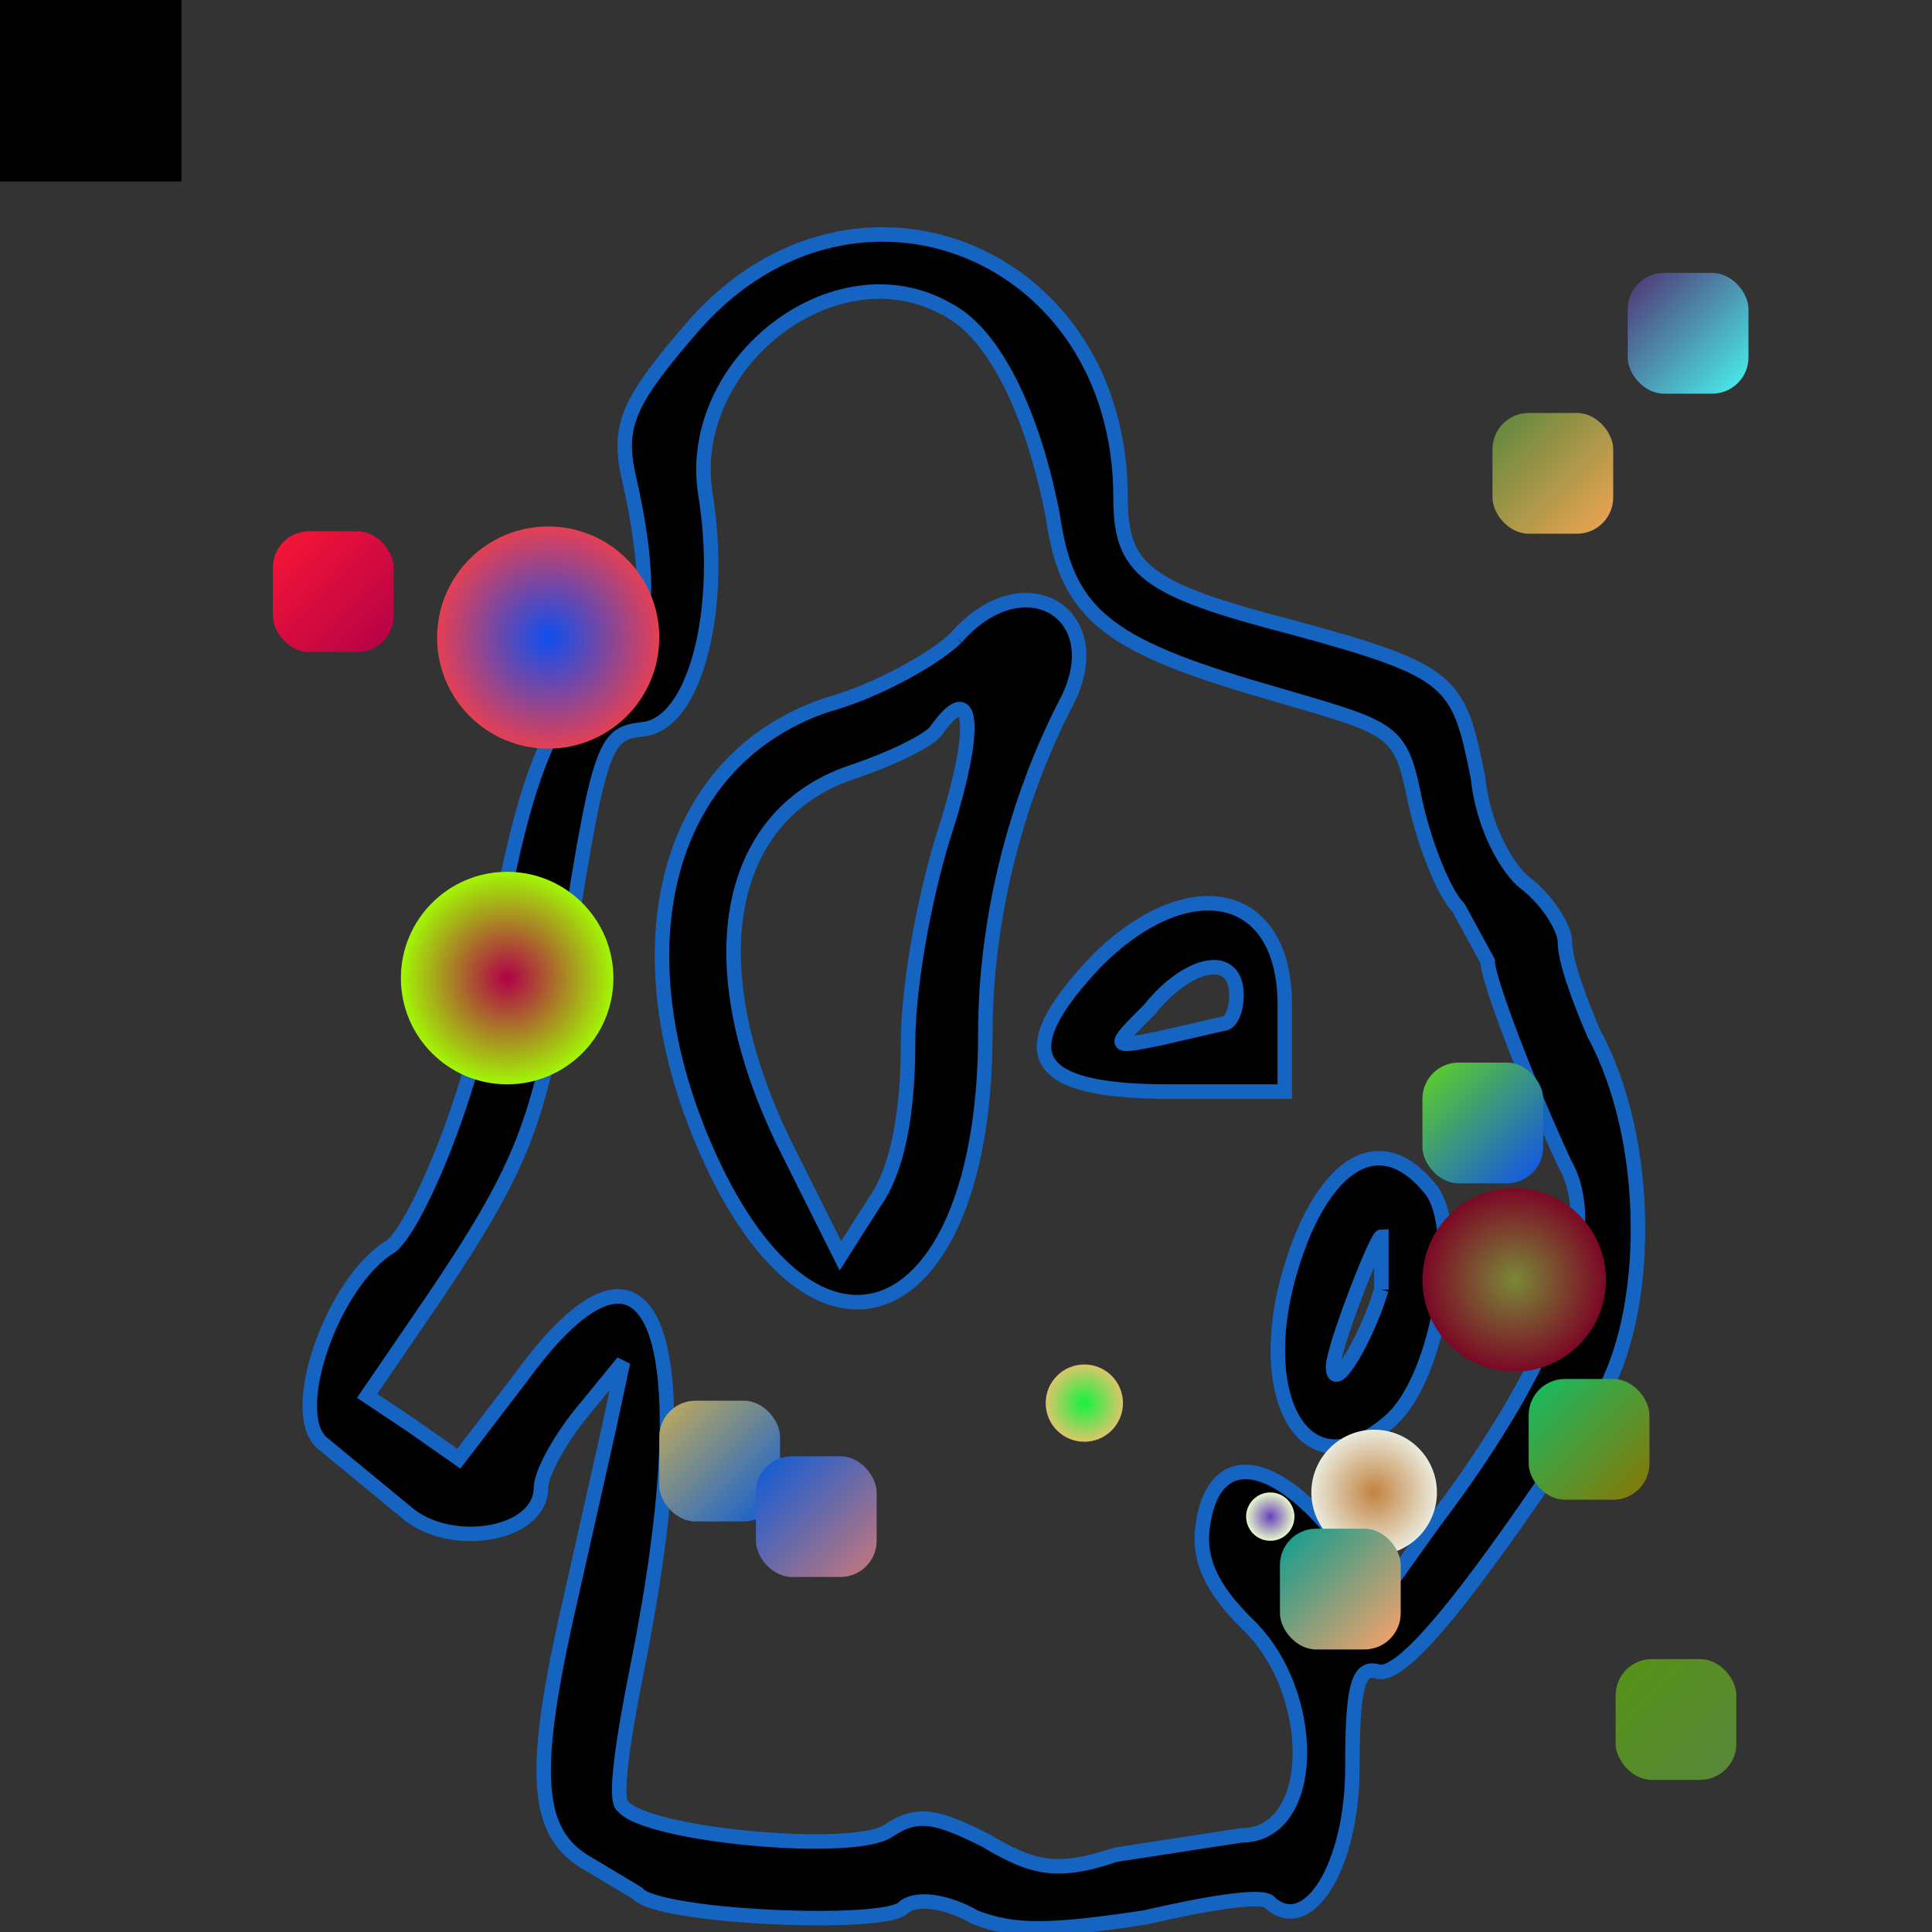 <svg xmlns="http://www.w3.org/2000/svg" xmlns:xlink="http://www.w3.org/1999/xlink" xmlns:svgjs="http://svgjs.dev/svgjs" width="800" height="800" style="background-color:rgb(33,110,79)" viewBox="0 0 800 800"><rect x="0" y="0" width="800" height="800" fill="#333333" stroke="none"/><animate attributeName="fill" values="rgb(13,47,117);rgb(215,106,83)" dur="0.4s" repeatCount="indefinite" /><path transform="scale(2)" d="M144 67c-14 16-16 21-14 31 6 26 4 39-7 44-9 4-16 24-21 57-2 22-15 54-21 59-12 7-22 35-14 41l17 14c9 8 28 5 28-5 0-3 4-10 8-15l9-11-3 14-9 40c-7 32-6 44 5 50l10 6c4 5 51 7 55 3 2-2 8-2 15 2 8 3 15 3 35 0 13-3 25-5 26-3 8 7 17-8 17-28 0-16 1-21 5-20 5 2 19-15 46-56 11-18 11-54-1-76-3-7-6-15-6-19 0-3-4-9-8-12s-9-12-10-22c-4-20-5-22-38-31-31-8-36-12-36-27 0-51-55-73-88-36m52-3c10 5 18 22 22 43 3 21 12 27 47 37 24 7 25 7 28 22 2 9 6 19 9 22l6 11c0 4 9 27 16 42 8 14-2 41-27 74l-10 14-12-13c-13-15-24-15-26 0-1 7 2 13 9 20 15 14 15 44-1 44l-26 4c-12 4-17 3-27-3-10-5-14-6-20-2-7 5-50 1-55-5-2-1 0-14 3-29 14-70 3-97-24-60l-13 17-10-7-9-6 13-19c19-28 22-37 27-64 8-53 9-54 17-55 11-1 17-25 13-49-4-27 27-51 50-38m2 68c-4 4-16 11-27 14-35 12-44 54-22 98 23 45 55 28 55-30 0-23 6-48 17-69 9-18-9-29-23-13m-2 39c-4 12-8 32-8 45 0 14-2 26-7 33l-7 11-11-22c-19-38-13-69 13-78 9-3 17-7 18-9 8-11 8 1 2 20m31 28c-18 19-14 27 15 27h24v-18c0-24-20-28-39-9m29 7c0 3-1 6-3 6l-13 3c-10 2-10 2-2-6 8-10 18-12 18-3m14 49c-13 31-1 56 18 39 10-9 15-40 8-48-9-11-19-7-26 9m16 12c-3 10-10 22-10 16 0-4 9-27 10-27v11" stroke="rgb(22,100,193)" stroke-width="3"/><defs><path id="randomPath" d="M50,50 L150,50 L150,250 L50,250 Z"/><path id="zigzag" d="M170,419 L220,150 L270,251 L420,351 L500,153 210,353 L334,455 L220,255 L195,55 Z"/></defs><defs><linearGradient id="gradient550689" x1="0%" y1="0%" x2="100%" y2="100%"><stop offset="0%" stop-color="rgb(98,212,31)"/><stop offset="100%" stop-color="rgb(14,79,239)"/></linearGradient></defs><rect x="589" y="440" width = "50" height = "50" fill="url(#gradient550689)"  rx="15"><animate attributeName="opacity" values="0;1;0" dur="0.1s" repeatCount="indefinite" /></rect><defs><linearGradient id="gradient314974" x1="0%" y1="0%" x2="100%" y2="100%"><stop offset="0%" stop-color="rgb(80,49,113)"/><stop offset="100%" stop-color="rgb(73,245,240)"/></linearGradient></defs><rect x="674" y="113" width = "50" height = "50" fill="url(#gradient314974)"  rx="15"><animate attributeName="opacity" values="0;1;0" dur="0.1s" repeatCount="indefinite" /></rect><defs><linearGradient id="gradient673969" x1="0%" y1="0%" x2="100%" y2="100%"><stop offset="0%" stop-color="rgb(86,146,21)"/><stop offset="100%" stop-color="rgb(89,135,61)"/></linearGradient></defs><rect x="669" y="687" width = "50" height = "50" fill="url(#gradient673969)"  rx="15"><animate attributeName="opacity" values="0;1;0" dur="0.1s" repeatCount="indefinite" /></rect><defs><linearGradient id="gradient952173" x1="0%" y1="0%" x2="100%" y2="100%"><stop offset="0%" stop-color="rgb(197,173,89)"/><stop offset="100%" stop-color="rgb(9,91,217)"/></linearGradient></defs><rect x="273" y="580" width = "50" height = "50" fill="url(#gradient952173)"  rx="15"><animate attributeName="opacity" values="0;1;0" dur="0.1s" repeatCount="indefinite" /></rect><defs><radialGradient id="gradient746483"><stop offset="0%" stop-color="rgb(122,136,56)"/><stop offset="100%" stop-color="rgb(123,8,37)"/></radialGradient></defs><circle cx="627" cy="530" r="38" fill="url(#gradient746483)" ><animate attributeName="opacity" values="0;1;0" dur="4s" repeatCount="indefinite" /><animateTransform attributeType="xml" attributeName="transform" type="rotate" from="360" to="0 400 400" dur="4s" repeatCount="indefinite"/><animateMotion dur="4s" repeatCount="indefinite"><mpath href="#zigzag"/></animateMotion></circle><rect width="75" height="75" ><animate attributeName="fill" values="rgb(47,70,215)" dur="0.4s" repeatCount="indefinite" /><animate attributeName="opacity" values="0;1;0" dur="0.1s" repeatCount="indefinite" /><animateTransform attributeType="xml" attributeName="transform" type="rotate" from="360" to="0 151 34" dur="1s" repeatCount="indefinite"/><animateMotion dur="1s" repeatCount="indefinite"><mpath href="#zigzag"></mpath></animateMotion></rect><defs><linearGradient id="gradient973213" x1="0%" y1="0%" x2="100%" y2="100%"><stop offset="0%" stop-color="rgb(250,22,53)"/><stop offset="100%" stop-color="rgb(177,1,72)"/></linearGradient></defs><rect x="113" y="220" width = "50" height = "50" fill="url(#gradient973213)"  rx="15"><animate attributeName="opacity" values="0;1;0" dur="0.1s" repeatCount="indefinite" /></rect><defs><radialGradient id="gradient385387"><stop offset="0%" stop-color="rgb(194,131,64)"/><stop offset="100%" stop-color="rgb(234,234,220)"/></radialGradient></defs><circle cx="569" cy="618" r="26" fill="url(#gradient385387)" ><animate attributeName="opacity" values="0;1;0" dur="8s" repeatCount="indefinite" /><animateTransform attributeType="xml" attributeName="transform" type="rotate" from="360" to="0 400 400" dur="8s" repeatCount="indefinite"/><animateMotion dur="8s" repeatCount="indefinite"><mpath href="#zigzag"/></animateMotion></circle><rect width="75" height="75" ><animate attributeName="fill" values="rgb(199,239,2)" dur="0.4s" repeatCount="indefinite" /><animate attributeName="opacity" values="0;1;0" dur="0.1s" repeatCount="indefinite" /><animateTransform attributeType="xml" attributeName="transform" type="rotate" from="360" to="0 91 109" dur="1s" repeatCount="indefinite"/><animateMotion dur="1s" repeatCount="indefinite"><mpath href="#zigzag"></mpath></animateMotion></rect><defs><linearGradient id="gradient291630" x1="0%" y1="0%" x2="100%" y2="100%"><stop offset="0%" stop-color="rgb(9,157,145)"/><stop offset="100%" stop-color="rgb(254,161,104)"/></linearGradient></defs><rect x="530" y="633" width = "50" height = "50" fill="url(#gradient291630)"  rx="15"><animate attributeName="opacity" values="0;1;0" dur="0.1s" repeatCount="indefinite" /></rect><defs><radialGradient id="gradient307499"><stop offset="0%" stop-color="rgb(14,79,239)"/><stop offset="100%" stop-color="rgb(228,64,84)"/></radialGradient></defs><circle cx="227" cy="264" r="46" fill="url(#gradient307499)" ><animate attributeName="opacity" values="0;1;0" dur="10s" repeatCount="indefinite" /><animateTransform attributeType="xml" attributeName="transform" type="rotate" from="360" to="0 400 400" dur="10s" repeatCount="indefinite"/><animateMotion dur="10s" repeatCount="indefinite"><mpath href="#zigzag"/></animateMotion></circle><rect width="75" height="75" ><animate attributeName="fill" values="rgb(73,245,240)" dur="0.4s" repeatCount="indefinite" /><animate attributeName="opacity" values="0;1;0" dur="0.1s" repeatCount="indefinite" /><animateTransform attributeType="xml" attributeName="transform" type="rotate" from="360" to="0 99 275" dur="1s" repeatCount="indefinite"/><animateMotion dur="1s" repeatCount="indefinite"><mpath href="#zigzag"></mpath></animateMotion></rect><defs><linearGradient id="gradient347318" x1="0%" y1="0%" x2="100%" y2="100%"><stop offset="0%" stop-color="rgb(89,135,61)"/><stop offset="100%" stop-color="rgb(243,165,83)"/></linearGradient></defs><rect x="618" y="171" width = "50" height = "50" fill="url(#gradient347318)"  rx="15"><animate attributeName="opacity" values="0;1;0" dur="0.1s" repeatCount="indefinite" /></rect><defs><linearGradient id="gradient952613" x1="0%" y1="0%" x2="100%" y2="100%"><stop offset="0%" stop-color="rgb(9,91,217)"/><stop offset="100%" stop-color="rgb(201,120,121)"/></linearGradient></defs><rect x="313" y="603" width = "50" height = "50" fill="url(#gradient952613)"  rx="15"><animate attributeName="opacity" values="0;1;0" dur="0.1s" repeatCount="indefinite" /></rect><defs><linearGradient id="gradient630533" x1="0%" y1="0%" x2="100%" y2="100%"><stop offset="0%" stop-color="rgb(21,189,103)"/><stop offset="100%" stop-color="rgb(138,117,2)"/></linearGradient></defs><rect x="633" y="571" width = "50" height = "50" fill="url(#gradient630533)"  rx="15"><animate attributeName="opacity" values="0;1;0" dur="0.1s" repeatCount="indefinite" /></rect><rect width="75" height="75" ><animate attributeName="fill" values="rgb(19,82,20)" dur="0.4s" repeatCount="indefinite" /><animate attributeName="opacity" values="0;5;0" dur="0.1s" repeatCount="indefinite" /><animateTransform attributeType="xml" attributeName="transform" type="rotate" from="360" to="0 96 102" dur="5s" repeatCount="indefinite"/><animateMotion dur="5s" repeatCount="indefinite"><mpath href="#zigzag"></mpath></animateMotion></rect><defs><radialGradient id="gradient983623"><stop offset="0%" stop-color="rgb(177,1,72)"/><stop offset="100%" stop-color="rgb(162,247,5)"/></radialGradient></defs><circle cx="210" cy="405" r="44" fill="url(#gradient983623)" ><animate attributeName="opacity" values="0;1;0" dur="4s" repeatCount="indefinite" /><animateTransform attributeType="xml" attributeName="transform" type="rotate" from="360" to="0 400 400" dur="4s" repeatCount="indefinite"/><animateMotion dur="4s" repeatCount="indefinite"><mpath href="#zigzag"/></animateMotion></circle><defs><radialGradient id="gradient364071"><stop offset="0%" stop-color="rgb(103,65,187)"/><stop offset="100%" stop-color="rgb(231,248,201)"/></radialGradient></defs><circle cx="526" cy="628" r="10" fill="url(#gradient364071)" ><animate attributeName="opacity" values="0;1;0" dur="2s" repeatCount="indefinite" /><animateTransform attributeType="xml" attributeName="transform" type="rotate" from="360" to="0 400 400" dur="2s" repeatCount="indefinite"/><animateMotion dur="2s" repeatCount="indefinite"><mpath href="#zigzag"/></animateMotion></circle><defs><radialGradient id="gradient974303"><stop offset="0%" stop-color="rgb(20,242,63)"/><stop offset="100%" stop-color="rgb(218,198,106)"/></radialGradient></defs><circle cx="449" cy="581" r="16" fill="url(#gradient974303)" ><animate attributeName="opacity" values="0;1;0" dur="4s" repeatCount="indefinite" /><animateTransform attributeType="xml" attributeName="transform" type="rotate" from="360" to="0 400 400" dur="4s" repeatCount="indefinite"/><animateMotion dur="4s" repeatCount="indefinite"><mpath href="#zigzag"/></animateMotion></circle></svg>